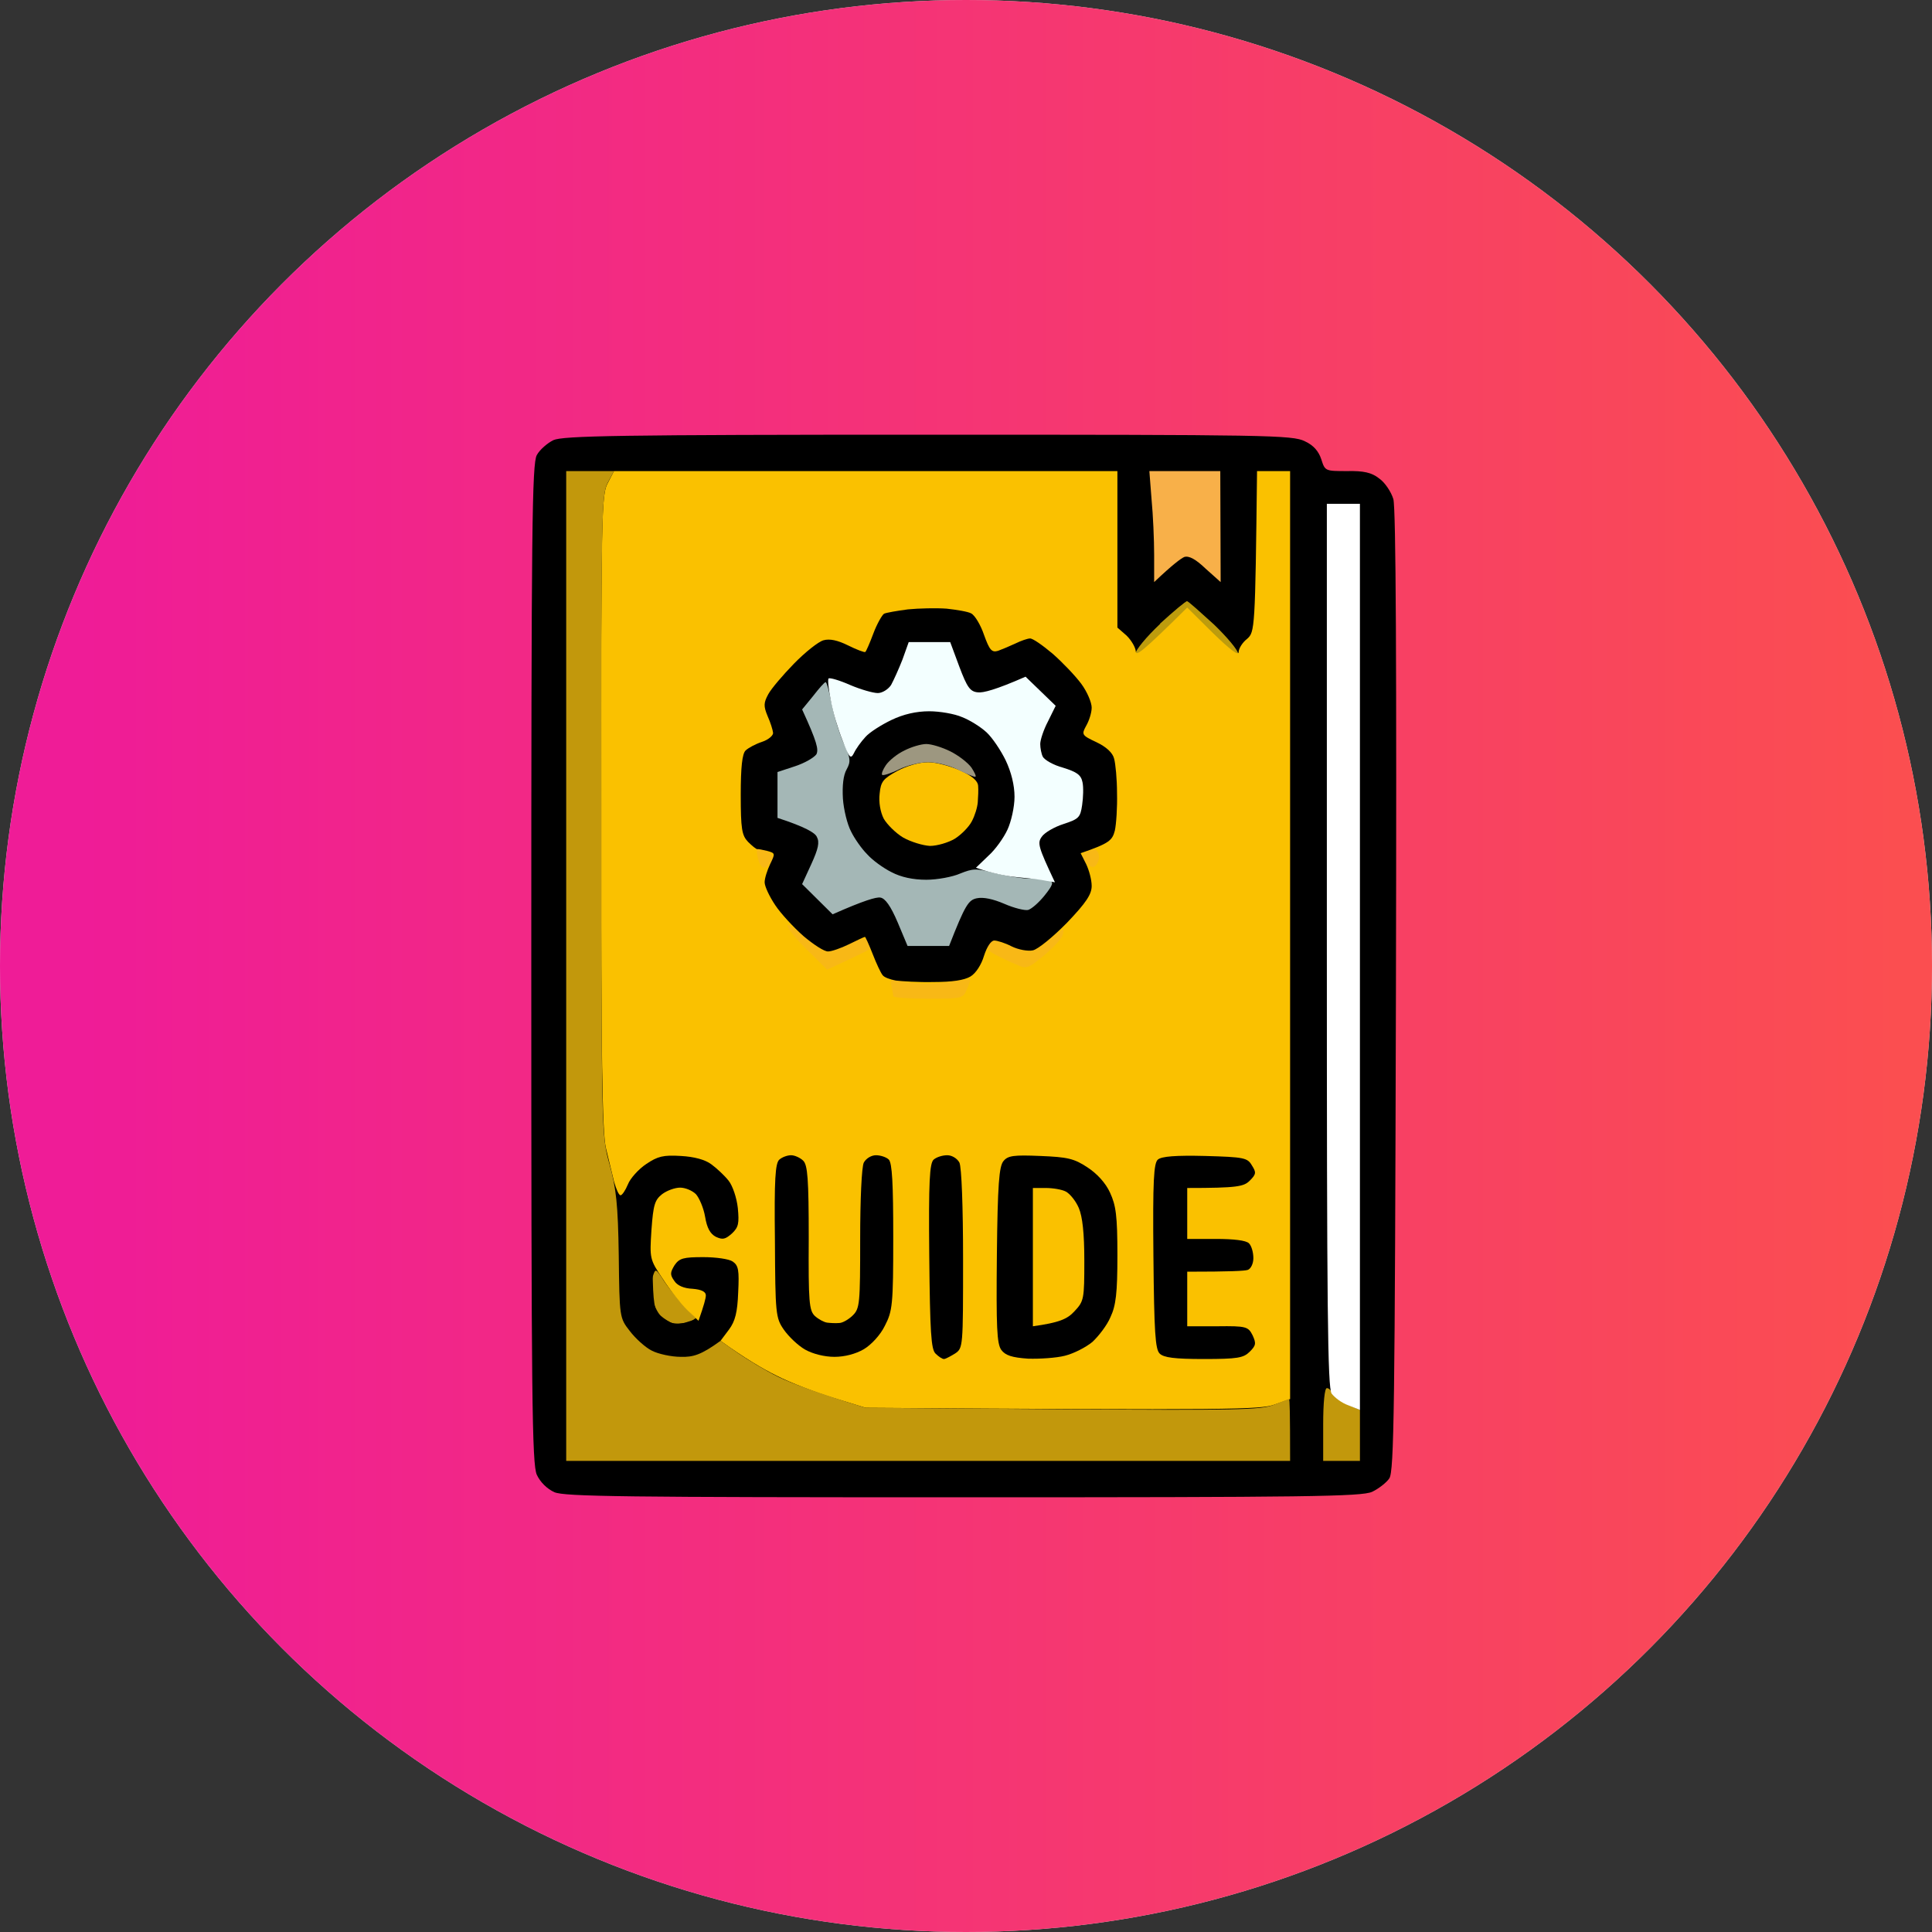 <svg xmlns="http://www.w3.org/2000/svg" width="120" height="120" viewBox="0 0 120 120" fill="none"><rect x="0" y="0" width="120" height="120" fill="#333333" stroke="none"/><circle cx="60" cy="60" r="60" fill="#D9D9D9"></circle><circle cx="60" cy="60" r="60" fill="url(#paint0_linear_3727_76)"></circle><path d="M33.342 28.266C33.525 27.927 34.004 27.52 34.369 27.339C34.963 27.068 38.409 27 57.65 27C78.716 27 80.291 27.023 81.044 27.407C81.592 27.655 81.911 28.04 82.071 28.537C82.299 29.26 82.322 29.26 83.669 29.26C84.696 29.238 85.198 29.351 85.654 29.712C86.019 29.961 86.407 30.549 86.544 31.001C86.704 31.588 86.75 41.285 86.704 61.582C86.636 87.553 86.59 91.373 86.293 91.825C86.111 92.096 85.609 92.48 85.221 92.661C84.559 92.955 81.181 93 59.818 93C38.797 93 35.054 92.955 34.438 92.684C33.981 92.48 33.548 92.051 33.342 91.599C33.046 90.943 33 86.92 33 59.864C33 32.741 33.046 28.808 33.342 28.266Z" fill="black"></path><path d="M82.185 90.74V88.479C82.185 87.123 82.276 86.219 82.413 86.219C82.55 86.219 82.687 86.377 82.756 86.558C82.824 86.739 83.235 87.055 84.468 87.575V90.74H82.185Z" fill="#C2980C"></path><path d="M40.509 80.569C40.441 80.139 40.441 79.551 40.555 79.257C40.715 78.76 40.737 78.783 41.262 79.597C41.582 80.071 42.152 80.794 43.271 81.925L42.7 82.106C42.381 82.219 41.97 82.264 41.787 82.196C41.605 82.128 41.262 81.925 41.034 81.721C40.829 81.518 40.578 80.998 40.509 80.569Z" fill="#C2980C"></path><path d="M38.934 73.698C39.185 73.2 39.756 72.567 40.19 72.274C40.852 71.822 41.217 71.731 42.289 71.799C43.134 71.844 43.796 72.025 44.184 72.319C44.526 72.567 45.005 73.019 45.256 73.336C45.508 73.652 45.759 74.398 45.827 75.031C45.918 75.98 45.873 76.229 45.462 76.613C45.051 76.975 44.891 77.02 44.458 76.817C44.115 76.636 43.91 76.274 43.796 75.574C43.704 75.031 43.431 74.398 43.225 74.172C42.997 73.946 42.563 73.765 42.244 73.765C41.924 73.765 41.422 73.969 41.102 74.217C40.532 74.647 40.532 74.715 40.532 77.924C40.532 80.478 40.6 81.269 40.874 81.586C41.057 81.812 41.422 82.061 41.673 82.151C41.924 82.241 42.404 82.219 42.746 82.128C43.111 82.015 43.499 81.676 43.613 81.36C43.727 81.043 43.841 80.637 43.841 80.456C43.841 80.23 43.568 80.094 43.02 80.049C42.472 80.026 42.061 79.846 41.879 79.552C41.605 79.167 41.627 79.032 41.901 78.58C42.198 78.15 42.449 78.082 43.613 78.082C44.366 78.082 45.188 78.173 45.439 78.308C45.827 78.489 45.895 78.761 45.895 79.891C45.895 80.637 45.781 81.518 45.644 81.857C45.53 82.219 45.074 82.829 44.686 83.236C44.275 83.643 43.568 84.072 43.111 84.185C42.518 84.343 41.924 84.321 41.285 84.163C40.646 84.004 39.984 83.598 39.436 83.032C38.752 82.309 38.569 81.925 38.455 80.953C38.386 80.32 38.364 78.602 38.409 77.178C38.478 75.167 38.592 74.376 38.934 73.698Z" fill="black"></path><path d="M70.516 40.618C70.516 40.392 71.201 39.556 72.068 38.742H72.045C72.913 37.951 73.666 37.318 73.734 37.341C73.826 37.363 74.556 38.019 75.4 38.787C76.222 39.578 76.907 40.392 76.907 40.618C76.907 40.867 76.382 40.46 73.712 37.838L72.114 39.42C71.041 40.46 70.516 40.867 70.516 40.618Z" fill="#BD9C0D"></path><path d="M82.71 86.558C82.459 86.196 82.413 81.292 82.413 58.712V31.294H84.467V87.575L83.737 87.281C83.349 87.146 82.892 86.807 82.71 86.558Z" fill="white"></path><path d="M71.686 34.459C71.686 33.533 71.618 31.973 71.526 31.024L71.389 29.261H75.794L75.817 36.155L74.881 35.318C74.265 34.731 73.854 34.505 73.558 34.595C73.352 34.685 72.827 35.07 71.686 36.155V34.459Z" fill="#F8B049"></path><path d="M37.336 50.394C37.336 31.996 37.359 30.685 37.747 30.007L38.135 29.261H69.404V38.98L69.974 39.477C70.271 39.771 70.522 40.2 70.545 40.449C70.545 40.788 70.91 40.539 73.74 37.737L75.338 39.319C76.41 40.359 76.936 40.766 76.936 40.494C76.936 40.291 77.164 39.907 77.46 39.681C77.94 39.251 77.963 39.115 78.077 29.261H80.131V86.898L79.172 87.237C78.328 87.553 76.57 87.598 53.769 87.44L51.784 86.83C50.665 86.491 49.091 85.881 48.246 85.451C47.379 85.022 46.26 84.366 44.754 83.281L45.279 82.581C45.667 82.061 45.804 81.496 45.85 80.275C45.918 78.896 45.872 78.603 45.507 78.354C45.279 78.196 44.457 78.083 43.681 78.083C42.449 78.083 42.198 78.15 41.901 78.58C41.627 79.032 41.604 79.168 41.878 79.552C42.061 79.846 42.472 80.026 43.019 80.049C43.567 80.094 43.841 80.23 43.841 80.456C43.841 80.637 43.727 81.066 43.385 82.038L42.677 81.36C42.289 80.976 41.604 80.117 41.171 79.439C40.349 78.218 40.349 78.173 40.463 76.388C40.577 74.828 40.669 74.534 41.125 74.172C41.422 73.946 41.924 73.766 42.243 73.766C42.563 73.766 42.997 73.946 43.225 74.172C43.43 74.398 43.704 75.031 43.795 75.574C43.91 76.274 44.115 76.636 44.457 76.817C44.891 77.02 45.051 76.975 45.462 76.614C45.872 76.229 45.918 75.981 45.827 75.031C45.758 74.398 45.507 73.653 45.256 73.336C45.005 73.02 44.526 72.568 44.184 72.319C43.795 72.025 43.111 71.844 42.289 71.799C41.194 71.731 40.851 71.822 40.144 72.296C39.664 72.613 39.139 73.201 39.002 73.562C38.843 73.946 38.637 74.24 38.546 74.24C38.432 74.24 38.272 73.856 38.135 73.381C38.021 72.929 37.793 71.98 37.633 71.302C37.405 70.33 37.336 65.629 37.336 50.394Z" fill="#FAC100"></path><path d="M71.641 78.015C71.595 73.291 71.664 72.251 71.915 72.025C72.143 71.822 73.033 71.754 74.859 71.799C77.278 71.867 77.484 71.912 77.758 72.387C78.032 72.816 78.032 72.929 77.621 73.336C77.256 73.698 76.868 73.788 73.741 73.788V76.952H75.498C76.639 76.952 77.393 77.043 77.575 77.224C77.735 77.382 77.849 77.789 77.849 78.15C77.849 78.489 77.689 78.806 77.507 78.874C77.324 78.941 76.388 78.987 73.741 78.987V82.377H75.612C77.415 82.354 77.53 82.4 77.803 82.942C78.032 83.439 78.009 83.575 77.621 83.959C77.233 84.343 76.868 84.411 74.768 84.411C72.942 84.411 72.28 84.321 72.029 84.072C71.755 83.801 71.687 82.761 71.641 78.015Z" fill="black"></path><path d="M61.918 77.947C61.964 73.585 62.055 72.432 62.329 72.115C62.603 71.776 62.968 71.731 64.611 71.799C66.3 71.867 66.711 71.957 67.533 72.5C68.126 72.884 68.674 73.472 68.948 74.082C69.313 74.873 69.404 75.506 69.404 77.969C69.404 80.32 69.313 81.089 68.971 81.812C68.765 82.309 68.24 82.987 67.852 83.349C67.442 83.688 66.688 84.072 66.141 84.208C65.616 84.343 64.588 84.411 63.858 84.389C62.854 84.321 62.443 84.185 62.192 83.846C61.918 83.462 61.873 82.467 61.918 77.947Z" fill="black"></path><path d="M64.154 82.377V78.082V73.788H64.953C65.387 73.788 65.957 73.878 66.208 74.014C66.459 74.149 66.825 74.601 67.007 75.031C67.235 75.573 67.349 76.591 67.349 78.308C67.349 80.704 67.327 80.817 66.733 81.45C66.299 81.925 65.797 82.151 64.154 82.377Z" fill="#FAC100"></path><path d="M57.718 78.015C57.672 73.359 57.741 72.251 57.992 72.025C58.174 71.867 58.539 71.754 58.836 71.754C59.133 71.754 59.453 71.957 59.589 72.206C59.726 72.477 59.818 74.963 59.818 78.195C59.818 83.688 59.818 83.733 59.316 84.072C59.019 84.253 58.722 84.411 58.631 84.411C58.517 84.411 58.288 84.253 58.106 84.072C57.832 83.801 57.764 82.761 57.718 78.015Z" fill="black"></path><path d="M48.132 77.065C48.086 73.223 48.155 72.251 48.406 72.025C48.588 71.867 48.908 71.754 49.136 71.754C49.364 71.754 49.707 71.912 49.889 72.093C50.163 72.364 50.232 73.223 50.232 76.907C50.209 80.885 50.255 81.405 50.62 81.744C50.848 81.948 51.19 82.128 51.373 82.151C51.556 82.174 51.898 82.196 52.126 82.174C52.331 82.174 52.719 81.948 52.971 81.699C53.404 81.269 53.427 80.953 53.427 76.952C53.427 74.534 53.518 72.454 53.655 72.206C53.792 71.957 54.112 71.754 54.408 71.754C54.682 71.754 55.047 71.867 55.207 72.025C55.413 72.251 55.481 73.494 55.481 76.839C55.481 81.066 55.435 81.428 54.956 82.354C54.682 82.919 54.112 83.53 53.655 83.801C53.153 84.095 52.468 84.276 51.829 84.276C51.213 84.276 50.483 84.095 50.004 83.824C49.57 83.575 48.976 83.01 48.68 82.58C48.178 81.857 48.155 81.586 48.132 77.065Z" fill="black"></path><path d="M55.482 61.876C55.482 61.763 55.413 61.492 55.368 61.243C55.254 60.814 55.299 60.814 56.326 60.994C57.011 61.13 57.947 61.13 58.837 60.994C59.636 60.881 60.275 60.814 60.275 60.836C60.275 60.881 60.184 61.153 60.047 61.469C59.818 62.011 59.75 62.034 57.65 62.034C56.463 62.034 55.482 61.966 55.482 61.876Z" fill="#F8B816"></path><path d="M63.698 59.028C64.109 59.118 64.474 58.96 65.068 58.463C65.501 58.079 65.935 57.74 66.004 57.74C66.072 57.74 66.072 57.92 65.981 58.147C65.889 58.35 65.365 58.915 64.817 59.367C63.858 60.158 63.767 60.203 63.128 59.91C62.74 59.751 62.169 59.48 61.827 59.299C61.37 59.073 61.256 58.892 61.416 58.644C61.599 58.35 61.736 58.35 62.375 58.621C62.785 58.779 63.379 58.983 63.698 59.028Z" fill="#F8B816"></path><path d="M50.118 58.983C49.434 58.305 48.886 57.627 48.909 57.491C48.931 57.355 49.411 57.672 49.981 58.169C50.552 58.689 51.214 59.118 51.419 59.096C51.648 59.096 52.264 58.892 52.789 58.621C53.587 58.237 53.793 58.214 53.93 58.463C54.021 58.621 54.112 58.802 54.112 58.87C54.112 58.938 53.496 59.254 51.374 60.226L50.118 58.983Z" fill="#F8B816"></path><path d="M67.396 53.535C67.168 53.197 67.168 53.084 67.396 52.948C67.556 52.857 67.829 52.767 67.966 52.767C68.126 52.767 68.263 52.97 68.263 53.219C68.263 53.468 68.126 53.739 67.966 53.829C67.829 53.897 67.556 53.761 67.396 53.535Z" fill="#F8B816"></path><path d="M47.151 53.558C47.083 53.377 47.014 53.084 47.014 52.903C46.969 52.631 47.083 52.631 47.562 52.835C48.019 53.061 48.087 53.197 47.927 53.513C47.813 53.716 47.608 53.897 47.494 53.897C47.357 53.897 47.22 53.739 47.151 53.558Z" fill="#F8B816"></path><path d="M54.91 38.12C55.047 38.053 55.709 37.94 56.394 37.849C57.078 37.782 58.151 37.759 58.79 37.804C59.407 37.872 60.114 37.985 60.319 38.098C60.548 38.211 60.913 38.821 61.118 39.431C61.461 40.381 61.598 40.539 61.986 40.426C62.237 40.336 62.716 40.132 63.058 39.974C63.423 39.793 63.834 39.657 63.971 39.657C64.131 39.635 64.77 40.087 65.386 40.607C66.003 41.149 66.801 41.986 67.167 42.483C67.532 42.98 67.806 43.636 67.806 43.952C67.806 44.268 67.646 44.766 67.463 45.082C67.167 45.625 67.189 45.67 68.102 46.099C68.719 46.393 69.107 46.755 69.198 47.116C69.289 47.433 69.38 48.405 69.38 49.264C69.403 50.123 69.335 51.185 69.244 51.592C69.084 52.202 68.901 52.383 67.121 52.993L67.463 53.671C67.646 54.055 67.806 54.643 67.806 55.027C67.806 55.547 67.463 56.067 66.276 57.31C65.409 58.192 64.473 58.96 64.154 59.028C63.834 59.096 63.241 58.983 62.83 58.779C62.442 58.576 61.94 58.418 61.757 58.418C61.552 58.418 61.301 58.802 61.118 59.367C60.959 59.91 60.616 60.452 60.274 60.655C59.886 60.882 59.156 60.995 57.992 60.995C57.056 61.017 55.983 60.949 55.641 60.904C55.276 60.836 54.91 60.701 54.819 60.565C54.705 60.429 54.431 59.842 54.203 59.254C53.974 58.666 53.746 58.169 53.723 58.192C53.678 58.192 53.244 58.395 52.742 58.644C52.24 58.892 51.647 59.096 51.441 59.096C51.213 59.118 50.528 58.666 49.912 58.147C49.296 57.604 48.497 56.745 48.154 56.225C47.789 55.683 47.493 55.05 47.493 54.801C47.493 54.553 47.652 54.055 47.835 53.671C48.154 53.016 48.154 52.993 47.675 52.858C47.379 52.79 47.105 52.722 47.036 52.745C46.968 52.745 46.717 52.541 46.465 52.292C46.078 51.886 46.009 51.501 46.009 49.354C46.009 47.659 46.1 46.823 46.306 46.619C46.465 46.461 46.922 46.212 47.333 46.077C47.744 45.941 48.04 45.67 48.017 45.512C47.995 45.331 47.858 44.879 47.675 44.472C47.424 43.862 47.424 43.658 47.721 43.116C47.903 42.777 48.634 41.918 49.319 41.217C50.003 40.516 50.825 39.861 51.144 39.77C51.532 39.657 52.035 39.77 52.674 40.087C53.221 40.358 53.701 40.539 53.746 40.494C53.792 40.471 54.02 39.951 54.248 39.341C54.477 38.731 54.796 38.188 54.91 38.12Z" fill="black"></path><path d="M53.747 45.783C53.998 45.489 54.728 45.014 55.367 44.72C56.12 44.359 56.919 44.178 57.695 44.178C58.357 44.178 59.293 44.336 59.749 44.539C60.228 44.72 60.913 45.15 61.278 45.489C61.644 45.828 62.169 46.596 62.465 47.229C62.808 47.953 63.013 48.766 63.013 49.489C63.013 50.1 62.808 51.026 62.579 51.524C62.351 52.021 61.872 52.722 61.507 53.083C61.142 53.445 60.388 53.942 59.818 54.191C59.201 54.462 58.311 54.643 57.535 54.643C56.782 54.643 55.961 54.485 55.481 54.236C55.047 54.033 54.386 53.581 54.043 53.242C53.678 52.925 53.176 52.247 52.925 51.75C52.674 51.252 52.4 50.326 52.354 49.716C52.263 48.857 52.354 48.314 52.742 47.455C53.016 46.822 53.473 46.077 53.747 45.783Z" fill="black"></path><path d="M54.637 49.287C54.706 48.541 54.865 48.36 55.733 47.885C56.326 47.569 57.102 47.343 57.65 47.343C58.152 47.343 59.042 47.592 59.658 47.863C60.389 48.202 60.731 48.496 60.754 48.812C60.777 49.061 60.754 49.513 60.731 49.829C60.708 50.146 60.548 50.665 60.366 51.005C60.183 51.366 59.704 51.841 59.316 52.089C58.905 52.338 58.198 52.541 57.764 52.541C57.33 52.519 56.577 52.293 56.098 52.022C55.641 51.75 55.094 51.208 54.888 50.846C54.683 50.439 54.569 49.829 54.637 49.287Z" fill="#FAC100"></path><path d="M55.025 47.523C55.23 47.229 55.732 46.823 56.166 46.619C56.599 46.393 57.216 46.212 57.535 46.212C57.855 46.212 58.517 46.416 59.019 46.664C59.521 46.913 60.114 47.365 60.342 47.681C60.548 47.998 60.662 48.246 60.571 48.246C60.456 48.246 59.977 48.043 59.475 47.794C58.973 47.546 58.151 47.342 57.649 47.342C57.147 47.342 56.325 47.546 55.823 47.794C55.321 48.043 54.865 48.179 54.796 48.133C54.728 48.066 54.842 47.794 55.025 47.523Z" fill="#9D9780"></path><path d="M49.821 44.065L50.506 43.228C50.871 42.754 51.213 42.369 51.282 42.369C51.35 42.369 51.51 42.957 51.647 43.68C51.784 44.381 52.103 45.489 52.377 46.099C52.834 47.093 52.857 47.297 52.583 47.794C52.377 48.156 52.309 48.811 52.355 49.602C52.4 50.28 52.628 51.207 52.857 51.637C53.062 52.066 53.519 52.721 53.861 53.06C54.18 53.422 54.865 53.919 55.367 54.168C55.961 54.484 56.714 54.643 57.535 54.643C58.22 54.643 59.179 54.462 59.635 54.258C60.434 53.942 60.617 53.919 61.803 54.236C62.534 54.417 63.515 54.575 63.972 54.575C64.451 54.575 64.999 54.62 65.181 54.688C65.455 54.778 65.41 54.959 64.885 55.615C64.542 56.044 64.086 56.451 63.858 56.519C63.652 56.564 62.99 56.406 62.374 56.135C61.689 55.841 61.073 55.705 60.662 55.795C60.16 55.908 59.955 56.18 58.95 58.756H56.371L55.755 57.287C55.322 56.27 54.979 55.795 54.682 55.75C54.431 55.705 53.655 55.931 51.715 56.79L49.821 54.914L50.392 53.671C50.825 52.721 50.917 52.315 50.734 51.976C50.62 51.727 50.026 51.365 48.292 50.8V47.952L49.387 47.591C50.004 47.387 50.574 47.048 50.711 46.845C50.848 46.551 50.757 46.099 49.821 44.065Z" fill="#A4B7B6"></path><path d="M55.345 42.55C55.505 42.256 55.824 41.556 56.053 40.968L56.441 39.883H59.02L59.59 41.42C60.069 42.686 60.252 42.957 60.731 43.002C61.051 43.047 61.85 42.844 63.699 42.03L65.57 43.839L65.091 44.81C64.817 45.33 64.611 45.963 64.611 46.212C64.611 46.461 64.68 46.822 64.771 47.003C64.885 47.206 65.433 47.523 66.026 47.681C66.894 47.952 67.145 48.133 67.236 48.585C67.305 48.902 67.282 49.535 67.213 50.009C67.099 50.778 67.008 50.868 66.049 51.184C65.479 51.365 64.862 51.727 64.703 51.976C64.429 52.36 64.475 52.586 65.524 54.801L64.999 54.711C64.725 54.643 63.904 54.552 63.196 54.484C62.466 54.417 61.599 54.236 60.617 53.897L61.393 53.151C61.827 52.767 62.352 52.021 62.58 51.523C62.808 51.026 63.014 50.122 63.014 49.489C63.014 48.766 62.808 47.952 62.466 47.229C62.169 46.619 61.644 45.828 61.279 45.489C60.914 45.15 60.229 44.72 59.75 44.539C59.294 44.336 58.358 44.178 57.719 44.178C56.92 44.178 56.121 44.358 55.368 44.72C54.752 45.014 53.998 45.489 53.747 45.782C53.473 46.076 53.154 46.528 53.04 46.777C52.834 47.184 52.743 47.071 52.332 45.986C52.058 45.308 51.716 44.178 51.602 43.5C51.465 42.822 51.397 42.211 51.465 42.143C51.533 42.076 52.15 42.256 52.812 42.55C53.451 42.822 54.227 43.047 54.523 43.047C54.797 43.047 55.162 42.822 55.345 42.55Z" fill="#F3FFFF"></path><path d="M35.168 90.74V60.001V29.261H38.135L37.747 29.984C37.359 30.685 37.336 32.086 37.359 50.62V50.62C37.359 70.443 37.359 70.511 37.861 72.319C38.272 73.811 38.386 74.805 38.432 77.992L38.432 78.002C38.478 81.812 38.478 81.858 39.117 82.671C39.459 83.123 40.075 83.688 40.486 83.892C40.874 84.095 41.696 84.276 42.289 84.276C43.042 84.298 43.544 84.163 44.754 83.281L45.85 84.05C46.443 84.457 47.561 85.135 48.337 85.519C49.136 85.903 50.666 86.491 53.77 87.44L65.98 87.531C76.799 87.598 78.305 87.576 79.104 87.259C79.606 87.056 80.04 86.898 80.062 86.898C80.108 86.898 80.131 87.757 80.131 90.74H35.168Z" fill="#C2980C"></path><defs><linearGradient id="paint0_linear_3727_76" x1="5.053" y1="60" x2="118.105" y2="60" gradientUnits="userSpaceOnUse"><stop stop-color="#EF1C97"></stop><stop offset="1" stop-color="#FB4E50"></stop></linearGradient></defs></svg>